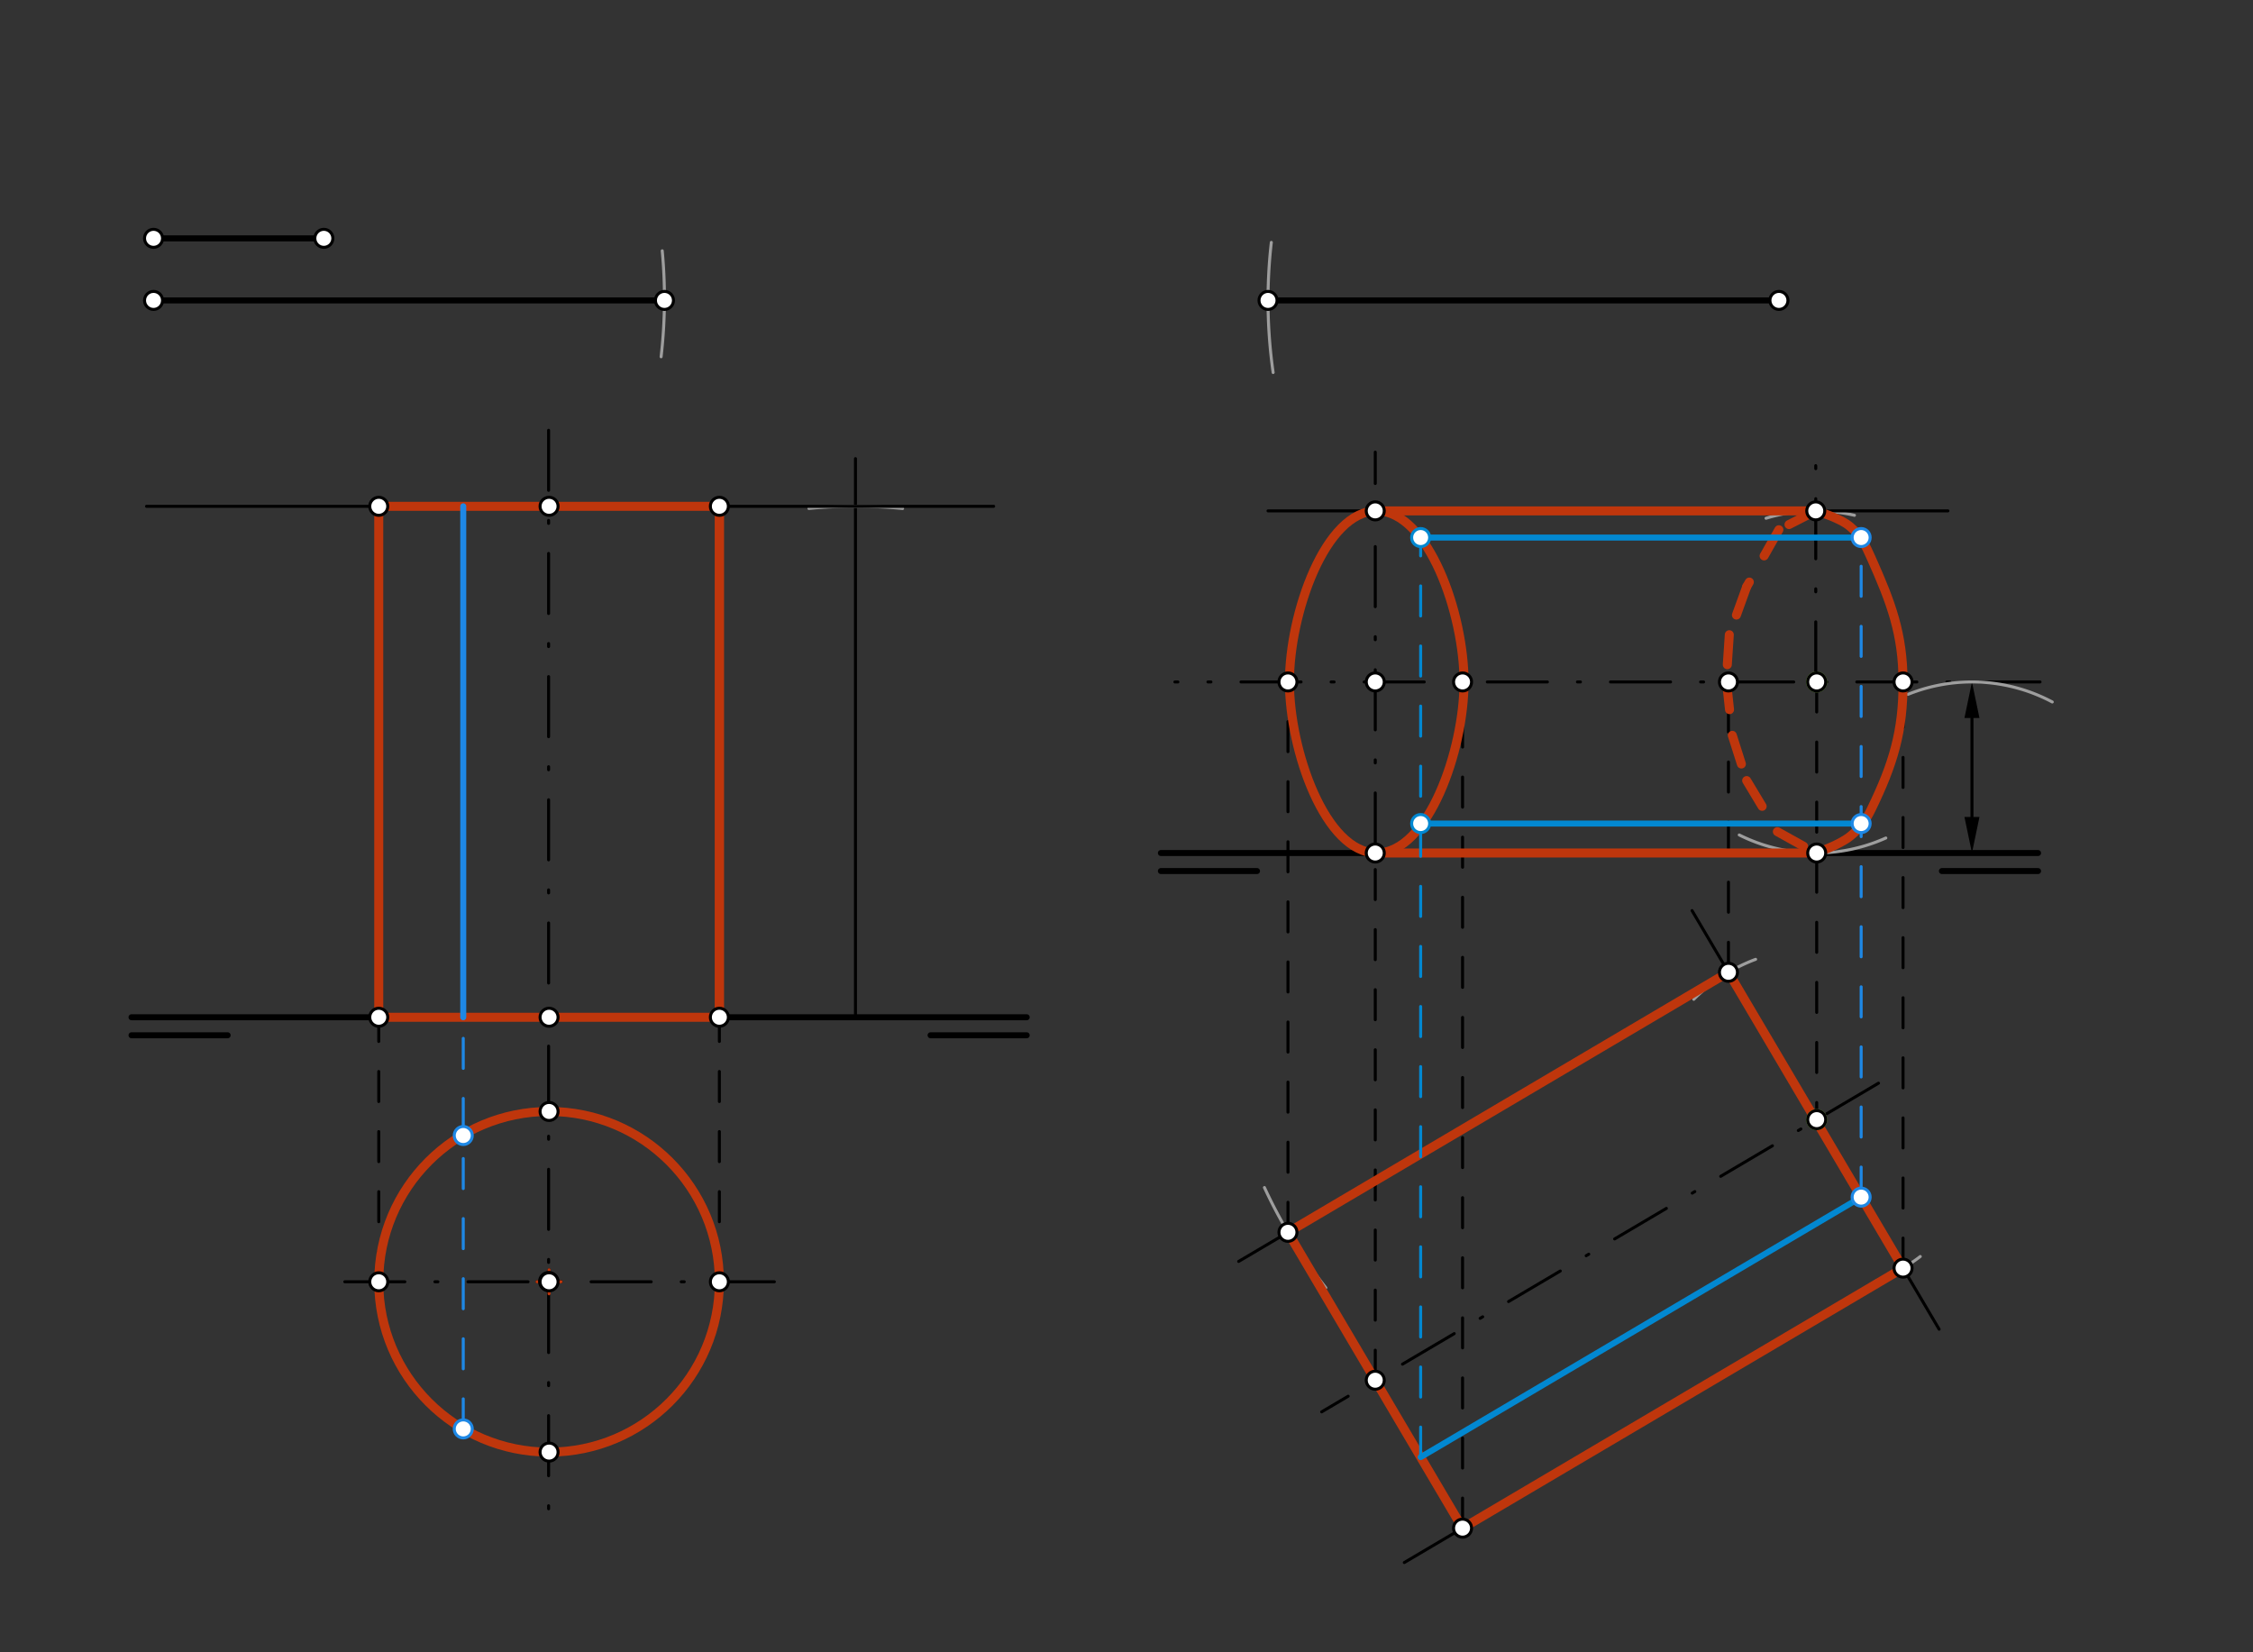 <svg xmlns="http://www.w3.org/2000/svg" class="svg--816" height="100%" preserveAspectRatio="xMidYMid meet" viewBox="0 0 750 550" width="100%"><rect x="0" y="0" width="750" height="550" fill="#333333" stroke="none"/><defs><marker id="marker-arrow" markerHeight="16" markerUnits="userSpaceOnUse" markerWidth="24" orient="auto-start-reverse" refX="24" refY="4" viewBox="0 0 24 8"><path d="M 0 0 L 24 4 L 0 8 z" stroke="inherit"></path></marker></defs><g class="aux-layer--949"></g><g class="main-layer--75a"><g class="element--733"><line stroke="#000000" stroke-dasharray="none" stroke-linecap="round" stroke-width="2" x1="43.778" x2="75.778" y1="344.611" y2="344.611"></line></g><g class="element--733"><line stroke="#000000" stroke-dasharray="none" stroke-linecap="round" stroke-width="2" x1="309.778" x2="341.778" y1="344.611" y2="344.611"></line></g><g class="element--733"><line stroke="#000000" stroke-dasharray="none" stroke-linecap="round" stroke-width="2" x1="386.444" x2="418.444" y1="289.944" y2="289.944"></line></g><g class="element--733"><line stroke="#000000" stroke-dasharray="none" stroke-linecap="round" stroke-width="2" x1="646.444" x2="678.444" y1="289.944" y2="289.944"></line></g><g class="element--733"><line stroke="#000000" stroke-dasharray="none" stroke-linecap="round" stroke-width="2" x1="43.778" x2="341.778" y1="338.611" y2="338.611"></line></g><g class="element--733"><line stroke="#000000" stroke-dasharray="none" stroke-linecap="round" stroke-width="2" x1="386.444" x2="678.444" y1="283.944" y2="283.944"></line></g><g class="element--733"><line stroke="#000000" stroke-dasharray="none" stroke-linecap="round" stroke-width="2" x1="51.111" x2="107.804" y1="79.333" y2="79.333"></line></g><g class="element--733"><line stroke="#000000" stroke-dasharray="none" stroke-linecap="round" stroke-width="2" x1="51.111" x2="221.19" y1="100" y2="100"></line></g><g class="element--733"><line stroke="#000000" stroke-dasharray="none" stroke-linecap="round" stroke-width="2" x1="422.111" x2="592.19" y1="100" y2="100"></line></g><g class="element--733"><line stroke="#000000" stroke-dasharray="20, 10, 1, 10" stroke-linecap="round" stroke-width="1" x1="182.623" x2="182.623" y1="143.222" y2="502.37"></line></g><g class="element--733"><line stroke="#000000" stroke-dasharray="10" stroke-linecap="round" stroke-width="1" x1="604.759" x2="604.759" y1="227" y2="372.699"></line></g><g class="element--733"><line stroke="#000000" stroke-dasharray="20, 10, 1, 10" stroke-linecap="round" stroke-width="1" x1="679.111" x2="391.111" y1="227" y2="227"></line></g><g class="element--733"><line stroke="#000000" stroke-dasharray="20, 10, 1, 10" stroke-linecap="round" stroke-width="1" x1="625.333" x2="439.974" y1="360.556" y2="469.963"></line></g><g class="element--733"><line stroke="#000000" stroke-dasharray="20, 10, 1, 10" stroke-linecap="round" stroke-width="1" x1="114.778" x2="258.778" y1="426.667" y2="426.667"></line></g><g class="element--733"><g class="center--a87"><line x1="178.778" y1="426.667" x2="186.778" y2="426.667" stroke="#000000" stroke-width="1" stroke-linecap="round"></line><line x1="182.778" y1="422.667" x2="182.778" y2="430.667" stroke="#000000" stroke-width="1" stroke-linecap="round"></line><circle class="hit--87b" cx="182.778" cy="426.667" r="4" stroke="none" fill="transparent"></circle></g><circle cx="182.778" cy="426.667" fill="none" r="56.693" stroke="#000000" stroke-dasharray="none" stroke-width="1"></circle></g><g class="element--733"><line stroke="#000000" stroke-dasharray="none" stroke-linecap="round" stroke-width="1" x1="284.778" x2="284.778" y1="338.611" y2="152.667"></line></g><g class="element--733"><path d="M 220.45 83.489 A 170.079 170.079 0 0 1 220.077 118.755" fill="none" stroke="#9E9E9E" stroke-dasharray="none" stroke-linecap="round" stroke-width="1"></path></g><g class="element--733"><path d="M 269.281 169.24 A 170.079 170.079 0 0 1 300.464 169.257" fill="none" stroke="#9E9E9E" stroke-dasharray="none" stroke-linecap="round" stroke-width="1"></path></g><g class="element--733"><line stroke="#000000" stroke-dasharray="none" stroke-linecap="round" stroke-width="1" x1="330.778" x2="48.778" y1="168.532" y2="168.532"></line></g><g class="element--733"><line stroke="#000000" stroke-dasharray="10" stroke-linecap="round" stroke-width="1" x1="126.085" x2="126.085" y1="426.667" y2="338.611"></line></g><g class="element--733"><line stroke="#000000" stroke-dasharray="none" stroke-linecap="round" stroke-width="1" x1="126.085" x2="126.085" y1="338.611" y2="168.532"></line></g><g class="element--733"><line stroke="#000000" stroke-dasharray="10" stroke-linecap="round" stroke-width="1" x1="239.471" x2="239.471" y1="426.667" y2="338.611"></line></g><g class="element--733"><line stroke="#000000" stroke-dasharray="none" stroke-linecap="round" stroke-width="1" x1="239.471" x2="239.471" y1="338.611" y2="168.532"></line></g><g class="element--733"><line stroke="#BF360C" stroke-dasharray="none" stroke-linecap="round" stroke-width="3" x1="239.471" x2="126.085" y1="168.532" y2="168.532"></line></g><g class="element--733"><line stroke="#BF360C" stroke-dasharray="none" stroke-linecap="round" stroke-width="3" x1="126.085" x2="126.085" y1="168.532" y2="338.611"></line></g><g class="element--733"><line stroke="#BF360C" stroke-dasharray="none" stroke-linecap="round" stroke-width="3" x1="126.085" x2="239.471" y1="338.611" y2="338.611"></line></g><g class="element--733"><line stroke="#BF360C" stroke-dasharray="none" stroke-linecap="round" stroke-width="3" x1="239.471" x2="239.471" y1="338.611" y2="168.532"></line></g><g class="element--733"><g class="center--a87"><line x1="178.778" y1="426.667" x2="186.778" y2="426.667" stroke="#BF360C" stroke-width="1" stroke-linecap="round"></line><line x1="182.778" y1="422.667" x2="182.778" y2="430.667" stroke="#BF360C" stroke-width="1" stroke-linecap="round"></line><circle class="hit--87b" cx="182.778" cy="426.667" r="4" stroke="none" fill="transparent"></circle></g><circle cx="182.778" cy="426.667" fill="none" r="56.693" stroke="#BF360C" stroke-dasharray="none" stroke-width="3"></circle></g><g class="element--733"><line stroke="#1E88E5" stroke-dasharray="10" stroke-linecap="round" stroke-width="1" x1="154.212" x2="154.212" y1="475.637" y2="338.611"></line></g><g class="element--733"><line stroke="#BF360C" stroke-dasharray="none" stroke-linecap="round" stroke-width="3" x1="239.471" x2="239.471" y1="338.611" y2="168.532"></line></g><g class="element--733"><line stroke="#1E88E5" stroke-dasharray="none" stroke-linecap="round" stroke-width="2" x1="154.212" x2="154.212" y1="338.611" y2="168.532"></line></g><g class="element--733"><line stroke="#000000" stroke-dasharray="20, 10, 1, 10" stroke-linecap="round" stroke-width="1" x1="604.444" x2="604.444" y1="227" y2="146.37"></line></g><g class="element--733"><line stroke="#000000" stroke-dasharray="none" stroke-linecap="round" stroke-width="1" x1="656.444" x2="656.444" y1="271.944" y2="239"></line><path d="M656.444,283.944 l12,2.5 l0,-5 z" fill="#000000" stroke="#000000" stroke-width="0" transform="rotate(270, 656.444, 283.944)"></path><path d="M656.444,227 l12,2.5 l0,-5 z" fill="#000000" stroke="#000000" stroke-width="0" transform="rotate(90, 656.444, 227)"></path></g><g class="element--733"><path d="M 578.978 277.933 A 56.944 56.944 0 0 0 627.768 278.949" fill="none" stroke="#9E9E9E" stroke-dasharray="none" stroke-linecap="round" stroke-width="1"></path></g><g class="element--733"><path d="M 617.321 171.531 A 56.944 56.944 0 0 0 587.903 172.511" fill="none" stroke="#9E9E9E" stroke-dasharray="none" stroke-linecap="round" stroke-width="1"></path></g><g class="element--733"><line stroke="#000000" stroke-dasharray="none" stroke-linecap="round" stroke-width="1" x1="648.444" x2="422.111" y1="170.056" y2="170.056"></line></g><g class="element--733"><line stroke="#000000" stroke-dasharray="none" stroke-linecap="round" stroke-width="1" x1="563.26" x2="645.508" y1="303.109" y2="442.455"></line></g><g class="element--733"><path d="M 635.153 231.13 A 56.944 56.944 0 0 1 683.18 233.666" fill="none" stroke="#9E9E9E" stroke-dasharray="none" stroke-linecap="round" stroke-width="1"></path></g><g class="element--733"><path d="M 584.425 319.333 A 57.172 57.172 0 0 0 563.843 332.635" fill="none" stroke="#9E9E9E" stroke-dasharray="none" stroke-linecap="round" stroke-width="1"></path></g><g class="element--733"><path d="M 639.235 418.253 A 57.172 57.172 0 0 1 624.354 426.478" fill="none" stroke="#9E9E9E" stroke-dasharray="none" stroke-linecap="round" stroke-width="1"></path></g><g class="element--733"><line stroke="#000000" stroke-dasharray="none" stroke-linecap="round" stroke-width="1" x1="575.384" x2="412.339" y1="323.65" y2="419.886"></line></g><g class="element--733"><line stroke="#000000" stroke-dasharray="none" stroke-linecap="round" stroke-width="1" x1="633.505" x2="467.476" y1="422.12" y2="520.118"></line></g><g class="element--733"><path d="M 423.211 80.686 A 170.079 170.079 0 0 0 423.813 123.998" fill="none" stroke="#9E9E9E" stroke-dasharray="none" stroke-linecap="round" stroke-width="1"></path></g><g class="element--733"><path d="M 420.921 395.302 A 170.273 170.273 0 0 0 441.349 428.662" fill="none" stroke="#9E9E9E" stroke-dasharray="none" stroke-linecap="round" stroke-width="1"></path></g><g class="element--733"><line stroke="#000000" stroke-dasharray="none" stroke-linecap="round" stroke-width="1" x1="428.749" x2="486.87" y1="410.201" y2="508.67"></line></g><g class="element--733"><line stroke="#000000" stroke-dasharray="10" stroke-linecap="round" stroke-width="1" x1="457.809" x2="457.809" y1="459.436" y2="283.944"></line></g><g class="element--733"><line stroke="#000000" stroke-dasharray="20, 10, 1, 10" stroke-linecap="round" stroke-width="1" x1="457.809" x2="457.809" y1="283.944" y2="150.5"></line></g><g class="element--733"><line stroke="#000000" stroke-dasharray="10" stroke-linecap="round" stroke-width="1" x1="575.384" x2="575.384" y1="323.65" y2="227"></line></g><g class="element--733"><line stroke="#000000" stroke-dasharray="10" stroke-linecap="round" stroke-width="1" x1="633.505" x2="633.505" y1="422.12" y2="227"></line></g><g class="element--733"><line stroke="#000000" stroke-dasharray="10" stroke-linecap="round" stroke-width="1" x1="428.749" x2="428.749" y1="410.201" y2="227"></line></g><g class="element--733"><line stroke="#000000" stroke-dasharray="10" stroke-linecap="round" stroke-width="1" x1="486.87" x2="486.87" y1="508.67" y2="227"></line></g><g class="element--733"><line stroke="#BF360C" stroke-dasharray="none" stroke-linecap="round" stroke-width="3" x1="575.384" x2="633.505" y1="323.65" y2="422.12"></line></g><g class="element--733"><line stroke="#BF360C" stroke-dasharray="none" stroke-linecap="round" stroke-width="3" x1="633.505" x2="486.87" y1="422.12" y2="508.67"></line></g><g class="element--733"><line stroke="#BF360C" stroke-dasharray="none" stroke-linecap="round" stroke-width="3" x1="486.87" x2="428.749" y1="508.67" y2="410.201"></line></g><g class="element--733"><line stroke="#BF360C" stroke-dasharray="none" stroke-linecap="round" stroke-width="3" x1="428.749" x2="575.384" y1="410.201" y2="323.65"></line></g><g class="element--733"><path d="M 458.3 283.944 C 475.45 283.944, 487.361 249.692, 487.361 227 C 487.361 204.308, 475.45 170.056, 458.3 170.056 C 441.151 170.056, 429.24 204.308, 429.24 227 C 429.24 249.692, 441.151 283.944, 458.3 283.944" fill="none" stroke="#BF360C" stroke-linecap="round" stroke-width="3"></path></g><g class="element--733"><path d="M 604.444 170.056 C 604.444 170.056, 612.349 172.264, 615.944 175.333 C 619.531 178.394, 620.971 181.409, 622.944 185.833 C 629.591 200.734, 633.452 211.006, 633.505 227 C 633.56 243.42, 630.199 254.42, 622.944 269.333 C 621.049 273.231, 619.293 275.615, 615.944 278.333 C 612.187 281.384, 604.444 283.944, 604.444 283.944 C 604.444 283.944, 612.187 281.384, 615.944 278.333 C 619.293 275.615, 621.049 273.231, 622.944 269.333 C 630.199 254.42, 633.56 243.42, 633.505 227 C 633.452 211.006, 629.591 200.734, 622.944 185.833 C 620.971 181.409, 619.531 178.394, 615.944 175.333 C 612.349 172.264, 604.444 170.056, 604.444 170.056" fill="none" stroke="#BF360C" stroke-linecap="round" stroke-width="3"></path></g><g class="element--733"><line stroke="#BF360C" stroke-dasharray="10" stroke-linecap="round" stroke-width="3" x1="604.444" x2="592.167" y1="170.056" y2="176.333"></line></g><g class="element--733"><line stroke="#BF360C" stroke-dasharray="10" stroke-linecap="round" stroke-width="3" x1="592.167" x2="581.444" y1="176.333" y2="195.333"></line></g><g class="element--733"><line stroke="#BF360C" stroke-dasharray="10" stroke-linecap="round" stroke-width="3" x1="581.444" x2="575.667" y1="195.333" y2="211.278"></line></g><g class="element--733"><line stroke="#BF360C" stroke-dasharray="10" stroke-linecap="round" stroke-width="3" x1="575.667" x2="574.667" y1="211.278" y2="226.278"></line></g><g class="element--733"><line stroke="#BF360C" stroke-dasharray="10" stroke-linecap="round" stroke-width="3" x1="574.667" x2="576.667" y1="226.278" y2="244.778"></line></g><g class="element--733"><line stroke="#BF360C" stroke-dasharray="10" stroke-linecap="round" stroke-width="3" x1="576.667" x2="581.444" y1="244.778" y2="259.833"></line></g><g class="element--733"><line stroke="#BF360C" stroke-dasharray="10" stroke-linecap="round" stroke-width="3" x1="581.444" x2="591.667" y1="259.833" y2="276.833"></line></g><g class="element--733"><line stroke="#BF360C" stroke-dasharray="10" stroke-linecap="round" stroke-width="3" x1="591.667" x2="604.444" y1="276.833" y2="283.944"></line></g><g class="element--733"><line stroke="#BF360C" stroke-dasharray="none" stroke-linecap="round" stroke-width="3" x1="457.809" x2="604.444" y1="170.056" y2="170.056"></line></g><g class="element--733"><line stroke="#BF360C" stroke-dasharray="none" stroke-linecap="round" stroke-width="3" x1="457.809" x2="604.444" y1="283.944" y2="283.944"></line></g><g class="element--733"><line stroke="#0288D1" stroke-dasharray="none" stroke-linecap="round" stroke-width="2" x1="472.921" x2="619.556" y1="485.037" y2="398.487"></line></g><g class="element--733"><line stroke="#0288D1" stroke-dasharray="10" stroke-linecap="round" stroke-width="1" x1="472.921" x2="472.921" y1="485.037" y2="176.5"></line></g><g class="element--733"><line stroke="#1E88E5" stroke-dasharray="10" stroke-linecap="round" stroke-width="1" x1="619.556" x2="619.556" y1="398.487" y2="178.133"></line></g><g class="element--733"><line stroke="#0288D1" stroke-dasharray="none" stroke-linecap="round" stroke-width="2" x1="472.921" x2="619.556" y1="274.133" y2="274.133"></line></g><g class="element--733"><line stroke="#0288D1" stroke-dasharray="none" stroke-linecap="round" stroke-width="2" x1="472.921" x2="619.556" y1="178.933" y2="178.933"></line></g><g class="element--733"><circle cx="51.111" cy="79.333" r="3" stroke="#000000" stroke-width="1" fill="#ffffff"></circle>}</g><g class="element--733"><circle cx="51.111" cy="100" r="3" stroke="#000000" stroke-width="1" fill="#ffffff"></circle>}</g><g class="element--733"><circle cx="422.111" cy="100" r="3" stroke="#000000" stroke-width="1" fill="#ffffff"></circle>}</g><g class="element--733"><circle cx="107.804" cy="79.333" r="3" stroke="#000000" stroke-width="1" fill="#ffffff"></circle>}</g><g class="element--733"><circle cx="221.19" cy="100" r="3" stroke="#000000" stroke-width="1" fill="#ffffff"></circle>}</g><g class="element--733"><circle cx="592.19" cy="100" r="3" stroke="#000000" stroke-width="1" fill="#ffffff"></circle>}</g><g class="element--733"><circle cx="604.759" cy="227" r="3" stroke="#7CB342" stroke-width="1" fill="#ffffff"></circle>}</g><g class="element--733"><circle cx="182.623" cy="426.571" r="3" stroke="#000000" stroke-width="1" fill="#ffffff"></circle>}</g><g class="element--733"><circle cx="604.759" cy="372.699" r="3" stroke="#7CB342" stroke-width="1" fill="#ffffff"></circle>}</g><g class="element--733"><circle cx="604.759" cy="227" r="3" stroke="#000000" stroke-width="1" fill="#ffffff"></circle>}</g><g class="element--733"><circle cx="604.759" cy="372.699" r="3" stroke="#000000" stroke-width="1" fill="#ffffff"></circle>}</g><g class="element--733"><circle cx="182.778" cy="426.667" r="3" stroke="#000000" stroke-width="1" fill="#ffffff"></circle>}</g><g class="element--733"><circle cx="126.085" cy="426.667" r="3" stroke="#000000" stroke-width="1" fill="#ffffff"></circle>}</g><g class="element--733"><circle cx="182.778" cy="483.36" r="3" stroke="#000000" stroke-width="1" fill="#ffffff"></circle>}</g><g class="element--733"><circle cx="239.471" cy="426.667" r="3" stroke="#000000" stroke-width="1" fill="#ffffff"></circle>}</g><g class="element--733"><circle cx="182.778" cy="369.974" r="3" stroke="#000000" stroke-width="1" fill="#ffffff"></circle>}</g><g class="element--733"><circle cx="126.085" cy="338.611" r="3" stroke="#000000" stroke-width="1" fill="#ffffff"></circle>}</g><g class="element--733"><circle cx="126.085" cy="168.532" r="3" stroke="#000000" stroke-width="1" fill="#ffffff"></circle>}</g><g class="element--733"><circle cx="182.778" cy="338.611" r="3" stroke="#000000" stroke-width="1" fill="#ffffff"></circle>}</g><g class="element--733"><circle cx="182.778" cy="168.532" r="3" stroke="#000000" stroke-width="1" fill="#ffffff"></circle>}</g><g class="element--733"><circle cx="239.471" cy="338.611" r="3" stroke="#000000" stroke-width="1" fill="#ffffff"></circle>}</g><g class="element--733"><circle cx="239.471" cy="168.532" r="3" stroke="#000000" stroke-width="1" fill="#ffffff"></circle>}</g><g class="element--733"><circle cx="154.212" cy="475.637" r="3" stroke="#1E88E5" stroke-width="1" fill="#ffffff"></circle>}</g><g class="element--733"><circle cx="154.212" cy="377.978" r="3" stroke="#1E88E5" stroke-width="1" fill="#ffffff"></circle>}</g><g class="element--733"><circle cx="457.809" cy="459.436" r="3" stroke="#000000" stroke-width="1" fill="#ffffff"></circle>}</g><g class="element--733"><circle cx="457.809" cy="227" r="3" stroke="#000000" stroke-width="1" fill="#ffffff"></circle>}</g><g class="element--733"><circle cx="575.384" cy="323.65" r="3" stroke="#000000" stroke-width="1" fill="#ffffff"></circle>}</g><g class="element--733"><circle cx="633.505" cy="422.12" r="3" stroke="#000000" stroke-width="1" fill="#ffffff"></circle>}</g><g class="element--733"><circle cx="428.749" cy="410.201" r="3" stroke="#000000" stroke-width="1" fill="#ffffff"></circle>}</g><g class="element--733"><circle cx="486.87" cy="508.67" r="3" stroke="#000000" stroke-width="1" fill="#ffffff"></circle>}</g><g class="element--733"><circle cx="604.759" cy="283.944" r="3" stroke="#000000" stroke-width="1" fill="#ffffff"></circle>}</g><g class="element--733"><circle cx="604.444" cy="170.056" r="3" stroke="#000000" stroke-width="1" fill="#ffffff"></circle>}</g><g class="element--733"><circle cx="575.384" cy="227" r="3" stroke="#000000" stroke-width="1" fill="#ffffff"></circle>}</g><g class="element--733"><circle cx="633.505" cy="227" r="3" stroke="#000000" stroke-width="1" fill="#ffffff"></circle>}</g><g class="element--733"><circle cx="457.809" cy="283.944" r="3" stroke="#000000" stroke-width="1" fill="#ffffff"></circle>}</g><g class="element--733"><circle cx="457.809" cy="170.056" r="3" stroke="#000000" stroke-width="1" fill="#ffffff"></circle>}</g><g class="element--733"><circle cx="428.749" cy="227" r="3" stroke="#000000" stroke-width="1" fill="#ffffff"></circle>}</g><g class="element--733"><circle cx="486.87" cy="227" r="3" stroke="#000000" stroke-width="1" fill="#ffffff"></circle>}</g><g class="element--733"><circle cx="619.556" cy="398.487" r="3" stroke="#1E88E5" stroke-width="1" fill="#ffffff"></circle>}</g><g class="element--733"><circle cx="472.921" cy="274.133" r="3" stroke="#0288D1" stroke-width="1" fill="#ffffff"></circle>}</g><g class="element--733"><circle cx="472.921" cy="178.933" r="3" stroke="#0288D1" stroke-width="1" fill="#ffffff"></circle>}</g><g class="element--733"><circle cx="619.556" cy="274.133" r="3" stroke="#1E88E5" stroke-width="1" fill="#ffffff"></circle>}</g><g class="element--733"><circle cx="619.556" cy="178.933" r="3" stroke="#1E88E5" stroke-width="1" fill="#ffffff"></circle>}</g></g><g class="snaps-layer--ac6"></g><g class="temp-layer--52d"></g></svg>